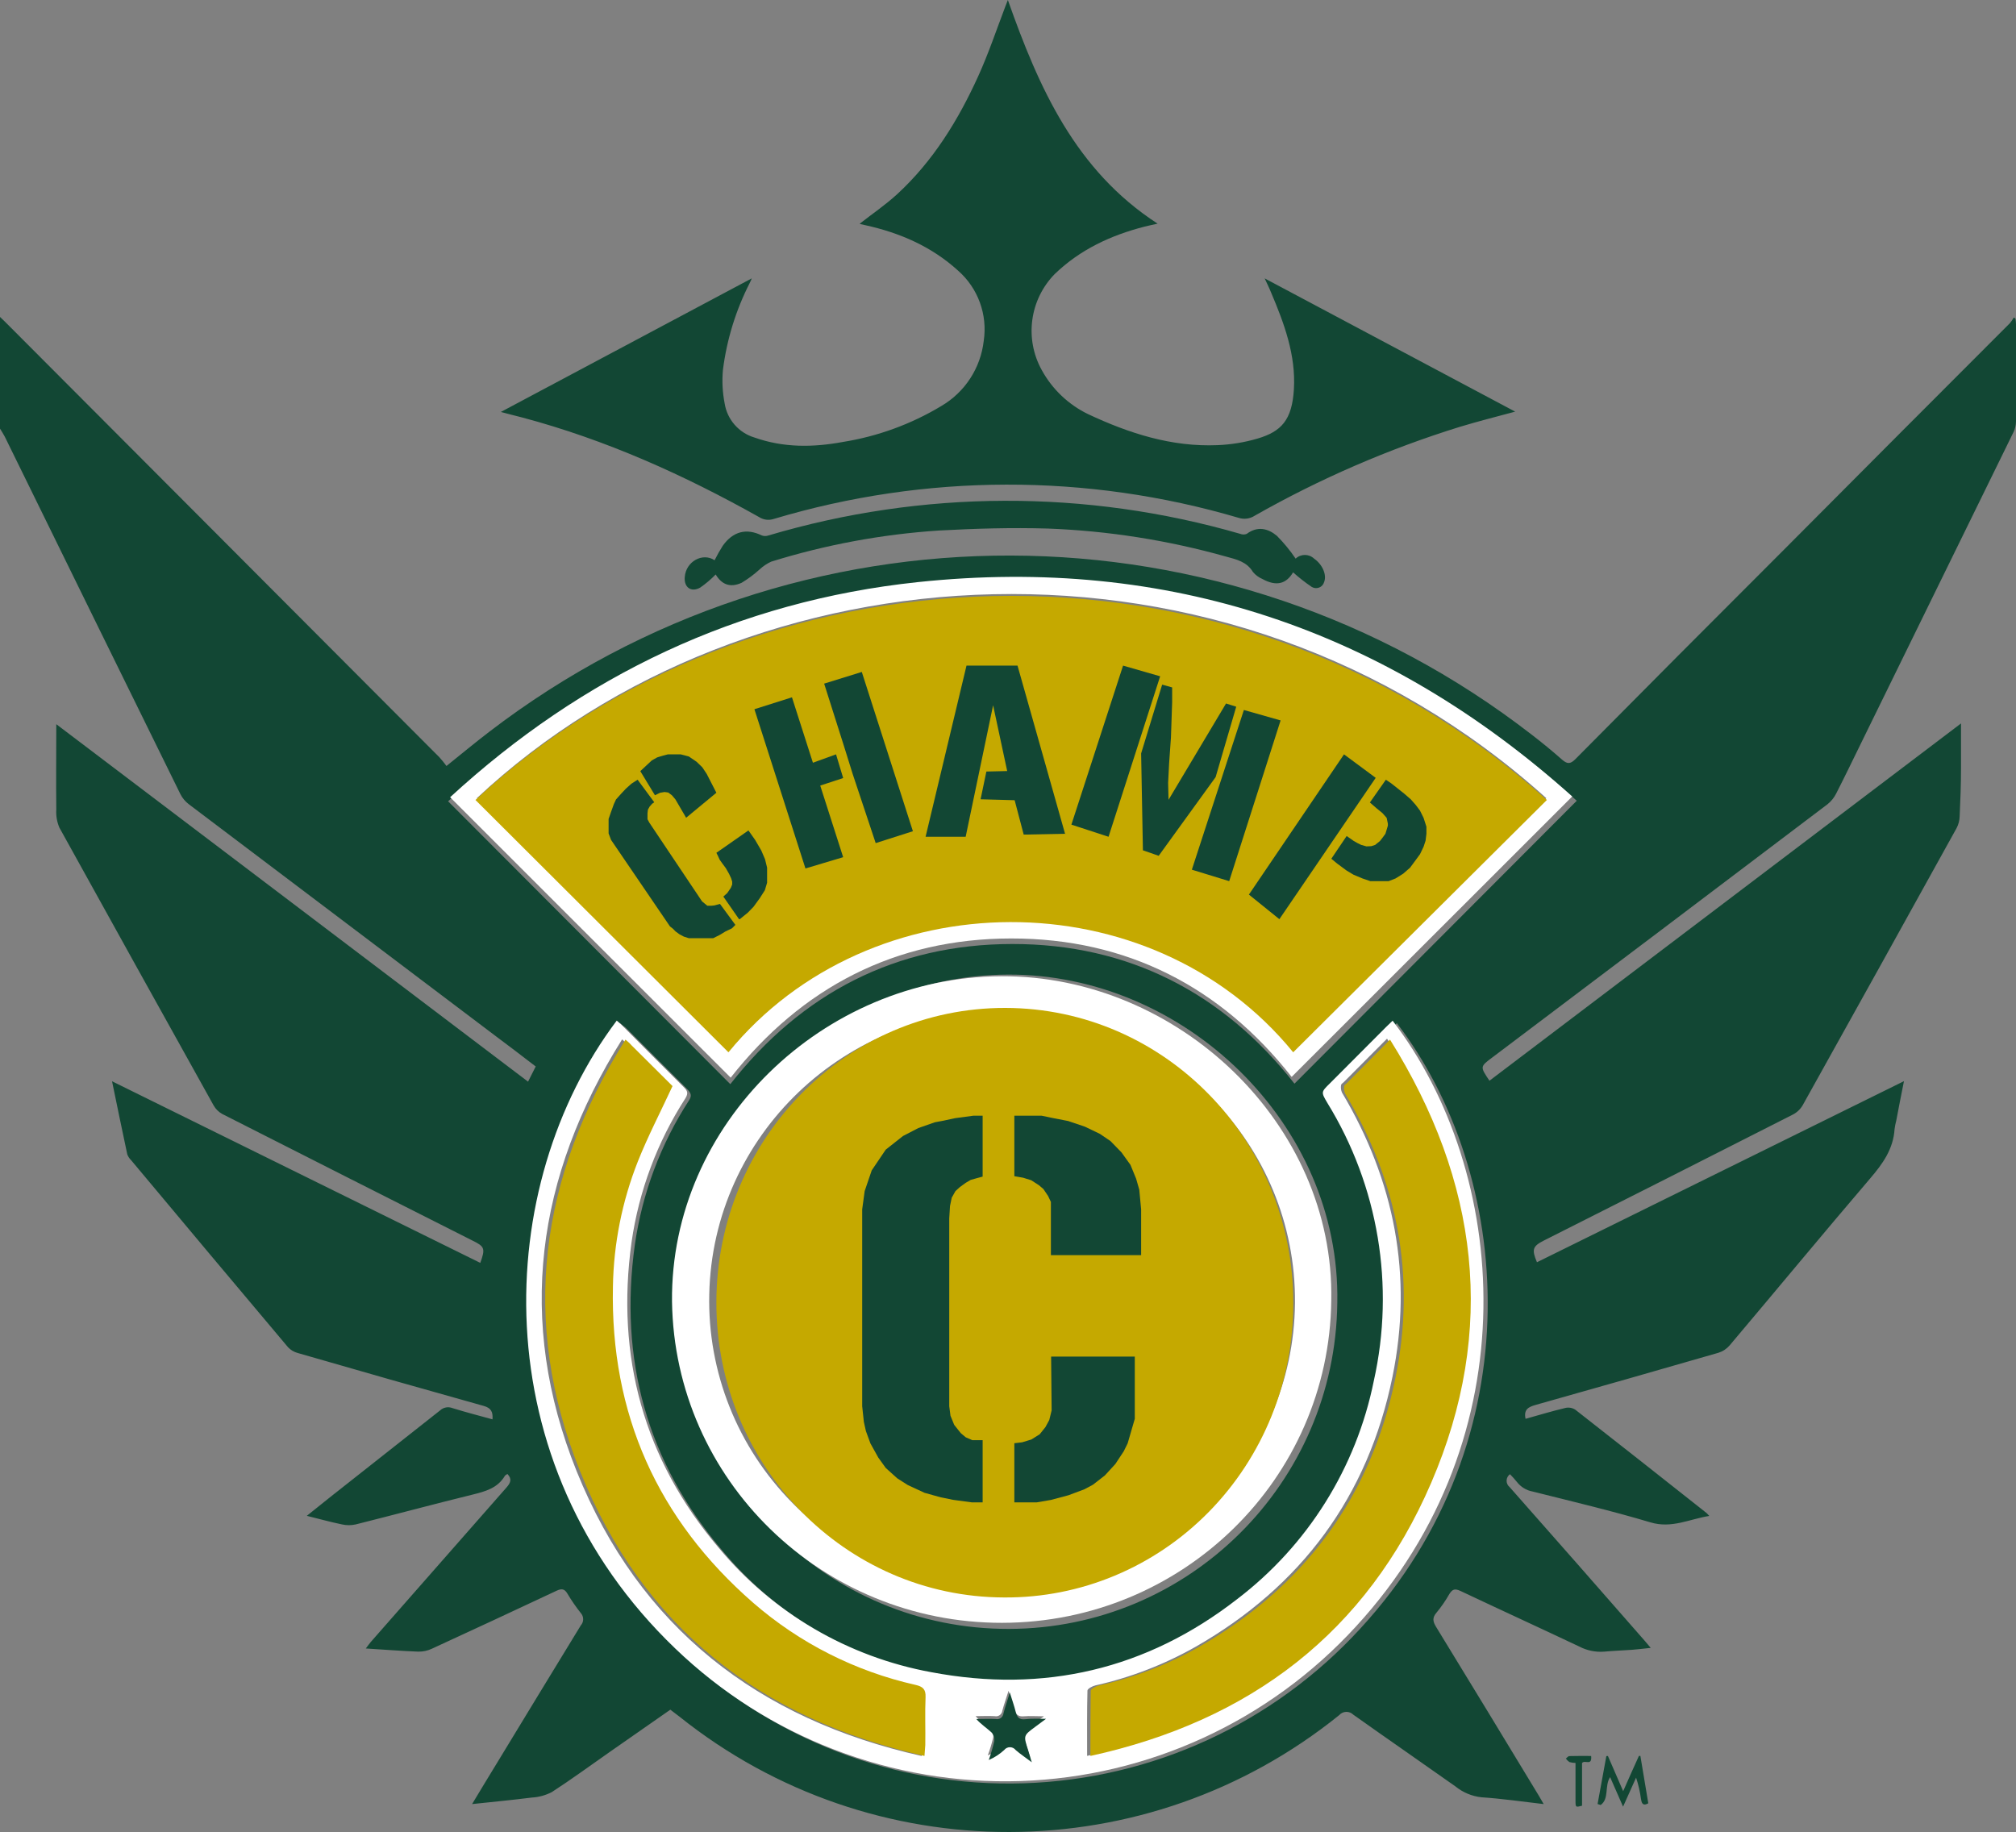 <svg height="289" viewBox="0 0 318 289" width="318" xmlns="http://www.w3.org/2000/svg"><rect x="0" y="0" width="318" height="289" fill="#808080" stroke="none"/><g fill="none"><g fill="#124734"><path d="m0 50c.411.403.856.798 1.242 1.21 22.69 22.745 45.378 45.492 68.062 68.243.397.44.772.902 1.122 1.381 2.372-1.905 4.52-3.69 6.73-5.381 48.578-37.251 116.083-37.068 164.459.446 1.636 1.256 3.229 2.567 4.777 3.931.797.695 1.293.747 2.098-.068 10.816-10.922 21.661-21.813 32.537-32.675 11.988-12.05 24-24.095 36.04-36.134.217-.268.41-.555.573-.859l.274.155c.045.284.073.57.086.858v15.38c-.009.57-.137 1.132-.377 1.649-7.991 16.301-15.983 32.609-23.975 48.922-1.327 2.704-2.628 5.416-3.998 8.094-.328.666-.799 1.252-1.379 1.716-17.563 13.301-35.142 26.582-52.736 39.842l-.197.146c-1.883 1.416-1.883 1.416-.394 3.63l74.382-56.363v6.986c0 2.575-.094 5.15-.214 7.682-.018.647-.185 1.282-.488 1.854-8.066 14.585-16.157 29.156-24.274 43.712-.366.627-.904 1.136-1.55 1.468-13.071 6.645-26.154 13.265-39.25 19.86-1.798.91-1.97 1.408-1.113 3.434l57.89-28.564c-.428 2.214-.856 4.223-1.216 6.231-.117.437-.206.881-.265 1.33-.197 3.133-1.858 5.46-3.836 7.768-7.458 8.729-14.77 17.578-22.177 26.35-.47.547-1.084.952-1.772 1.167-9.597 2.774-19.205 5.515-28.821 8.222-1.088.31-1.935.678-1.602 2.197 2.115-.592 4.187-1.218 6.285-1.716.535-.122 1.097-.023 1.559.274 6.92 5.416 13.824 10.852 20.712 16.308.094.077.163.18.42.455-3.168.506-5.925 2.017-9.273 1.013-6.131-1.829-12.382-3.305-18.598-4.867-.97-.179-1.841-.708-2.449-1.485-.348-.434-.72-.85-1.113-1.244-.324.231-.521.6-.533.998-.012.398.163.778.473 1.027 7.135 8.074 14.248 16.167 21.338 24.281l.924 1.09c-1.078.112-1.986.232-2.902.3-1.482.112-2.971.155-4.444.293-1.353.106-2.709-.171-3.913-.799-6.25-2.96-12.536-5.836-18.786-8.789-.856-.386-1.233-.266-1.713.49-.592 1.041-1.273 2.029-2.037 2.952-.703.816-.566 1.416-.052 2.258 5.429 8.869 10.834 17.753 16.217 26.65.232.377.446.772.745 1.287-3.365-.386-6.576-.859-9.804-1.073-1.51-.161-2.941-.758-4.118-1.717-5.352-3.785-10.755-7.51-16.106-11.312-.298-.298-.707-.459-1.128-.446-.421.013-.819.199-1.098.515-30.359 24.496-73.61 24.592-104.077.232l-1.43-1.09-9.547 6.66c-3.04 2.128-5.993 4.291-9.153 6.343-.978.505-2.051.798-3.15.858-3.058.386-6.123.678-9.42 1.03 1.345-2.215 2.57-4.292 3.88-6.403 4.409-7.265 8.83-14.524 13.262-21.775.506-.557.506-1.408 0-1.965-.771-.97-1.474-1.991-2.106-3.056-.47-.798-.942-.815-1.712-.455-6.552 3.081-13.116 6.133-19.694 9.158-.664.309-1.39.462-2.123.447-2.672-.103-5.343-.31-8.272-.498.334-.43.54-.747.788-1.03 7.135-8.125 14.27-16.248 21.406-24.367.634-.721.908-1.33.146-2.129-.146.103-.326.172-.403.292-1.156 1.957-3.1 2.464-5.137 2.97-6.148 1.51-12.262 3.158-18.392 4.695-.711.159-1.447.159-2.158 0-1.79-.37-3.554-.859-5.557-1.356l3.904-3.124c5.709-4.498 11.417-9.001 17.125-13.51.517-.479 1.261-.622 1.918-.369 2.064.644 4.161 1.184 6.345 1.785.086-1.184-.214-1.785-1.387-2.12-9.794-2.738-19.576-5.522-29.344-8.35-.583-.154-1.111-.47-1.524-.91-8.272-9.819-16.523-19.656-24.754-29.509-.264-.256-.469-.566-.6-.91-.804-3.741-1.566-7.492-2.405-11.535l58.087 28.65c.814-2.266.702-2.575-1.233-3.52-13.167-6.639-26.324-13.296-39.472-19.971-.566-.313-1.035-.777-1.353-1.34-8.129-14.59-16.24-29.201-24.335-43.832-.382-.899-.549-1.875-.488-2.85-.051-4.446 0-8.9 0-13.466l74.416 56.39 1.208-2.395c-2.21-1.717-4.367-3.33-6.534-4.961-16.062-12.144-32.128-24.283-48.197-36.417-.548-.42-.996-.956-1.31-1.571-9.252-18.794-18.489-37.597-27.709-56.407-.222-.437-.505-.858-.753-1.261zm97.791 111.389c-19.548 25.92-21.406 69.71 9.265 99.037 14.626 14.02 34.265 21.547 54.49 20.887s39.335-9.454 53.02-24.397c27.69-30.04 23.975-71.796 5.771-95.51-.325.317-.66.618-.976.935l-8.93 8.987c-1.414 1.416-1.405 1.416-.395 3.098 8.057 13.093 10.687 28.813 7.33 43.816-2.772 13.706-10.435 25.936-21.56 34.408-14.317 11.158-30.56 14.892-48.301 11.544-13.159-2.396-25.056-9.345-33.608-19.629-11.841-13.93-16.268-30.126-13.76-48.184 1.164-8.132 4.082-15.914 8.554-22.805.471-.738.3-1.133-.248-1.716-3.288-3.253-6.542-6.54-9.812-9.81-.274-.164-.523-.387-.84-.661zm113.153 44.116c.548-28.187-24.138-51.875-51.948-51.764-28.05.103-52.145 23.629-51.871 51.927.406 28.478 23.576 51.337 51.99 51.293 28.413-.045 51.511-22.977 51.829-51.456zm-95.745-34.478c11.26-14.35 26.132-22.092 44.465-22.11 18.332-.017 33.299 7.725 44.524 22.033l44.525-44.631c-29.55-26.607-64.167-38.331-103.862-34.117-28.453 2.995-53.156 14.84-74.168 34.203z"/><path d="m79 64.988 39.574-21.072c0 .069-.163.412-.326.746-2.187 4.29-3.613 8.927-4.217 13.705-.157 1.763-.065 3.539.274 5.276.404 2.551 2.238 4.644 4.714 5.38 4.577 1.619 9.232 1.567 13.903.702 5.505-.876 10.789-2.804 15.565-5.679 3.723-2.183 6.2-5.991 6.686-10.279.621-4.131-.896-8.295-4.029-11.058-4.2-3.83-9.222-5.996-14.7-7.195l-.72-.163c-.06 0-.12-.094-.094-.077 1.955-1.534 4.037-2.947 5.88-4.634 5.674-5.225 9.643-11.684 12.797-18.63 1.629-3.59 2.889-7.35 4.286-11.025l.386-.985c4.877 13.825 10.654 26.88 23.622 35.282-.746.172-1.414.3-2.074.471-5.314 1.37-10.14 3.607-14.151 7.47-3.958 4.038-4.795 10.196-2.058 15.144 1.651 3.019 4.201 5.45 7.295 6.955 6.48 3.041 13.19 5.208 20.45 4.9 2.134-.088 4.25-.436 6.3-1.037 3.763-1.113 5.443-2.93 5.735-7.786.317-5.405-1.526-10.364-3.592-15.238-.351-.857-.737-1.628-1.02-2.245l39.514 21.02c-2.751.746-5.76 1.5-8.734 2.4-11.259 3.495-22.108 8.196-32.357 14.021-.747.484-1.672.606-2.52.334-23.946-7.046-49.422-6.986-73.335.172-.776.257-1.627.15-2.315-.292-11.854-6.655-24.18-12.197-37.362-15.71-1.183-.316-2.374-.59-3.377-.873z"/><path d="m112.89 90.624c-.748.77-1.57 1.466-2.456 2.077-1.424.788-2.575-.051-2.42-1.695.189-2.416 2.798-3.89 4.704-2.628.388-.781.818-1.542 1.287-2.28 1.623-2.288 3.743-2.813 6.172-1.627.333.119.697.119 1.03 0 24.276-7.207 50.111-7.295 74.436-.254.324.133.689.133 1.013 0 1.717-1.28 3.373-.848 4.755.305 1.096 1.107 2.088 2.313 2.962 3.602.816-.774 2.094-.774 2.91 0 1.296.898 2.042 2.543 1.579 3.704-.11.388-.395.704-.773.855-.379.152-.807.12-1.158-.084-1.039-.702-2.029-1.475-2.962-2.314-1.09 1.84-2.652 2.263-4.875 1.034-.566-.244-1.066-.619-1.46-1.093-.97-1.61-2.574-1.975-4.205-2.416-9.176-2.585-18.627-4.073-28.154-4.432-5.734-.17-11.485 0-17.21.313-8.969.593-17.837 2.24-26.42 4.908-.675.311-1.295.729-1.837 1.237-.875.79-1.823 1.494-2.833 2.102-1.811.814-3.133.271-4.086-1.314zm140.74 186.385c.76 1.726 1.514 3.495 2.407 5.549.902-2.02 1.655-3.789 2.482-5.558h.232c.413 2.491.83 4.982 1.249 7.474-.951.517-1.059-.147-1.158-.708-.15-1.135-.407-2.254-.77-3.34l-2.051 4.574-2.044-4.66c-.918 1.398-.099 3.391-1.489 4.401l-.488-.155c.463-2.52.918-5.04 1.382-7.56zm-2.646-.004c.166 1.667-1.015.537-1.436 1.12v6.726c-1 .264-1.022.264-1.03-.73v-6.014c-.328-.007-.654-.056-.97-.146-.214-.148-.399-.333-.548-.546.18-.137.36-.392.549-.392 1.112-.037 2.225-.018 3.435-.018z"/></g><path d="m97.283 161c.317.275.565.472.796.704 3.267 3.271 6.516 6.56 9.8 9.813.548.541.719.936.248 1.717-4.443 6.873-7.346 14.625-8.509 22.726-2.489 18.03 1.916 34.264 13.743 48.199 8.536 10.284 20.419 17.234 33.567 19.634 17.72 3.349 33.942-.42 48.241-11.547 11.116-8.481 18.769-20.714 21.534-34.419 3.353-15.006.728-30.727-7.32-43.829-1.01-1.717-1.018-1.717.393-3.099l8.92-8.946c.316-.318.65-.618.975-.936 18.216 23.722 21.893 65.464-5.764 95.539-13.668 14.948-32.754 23.743-52.955 24.404-20.216.655-39.84-6.879-54.424-20.893-30.616-29.336-28.769-73.139-9.245-99.067zm121.507 2.85-6.842 6.869c-.154.146-.402.292-.41.446-.066.397-.018.805.137 1.176 8.304 13.943 11.228 28.899 7.97 44.85-3.865 18.889-14.384 33.046-31.044 42.585-4.941 2.8-10.27 4.854-15.812 6.095-.48.112-1.249.524-1.257.816-.086 3.34-.052 6.68-.052 10.302 25.186-5.52 43.615-19.48 53.792-43.142 10.45-24.21 7.518-47.597-6.482-69.997zm-73.402 113.156c.052-.764.103-1.244.103-1.717 0-2.524-.069-5.048.043-7.563.05-1.271-.454-1.666-1.582-1.932-9.493-2.132-18.309-6.586-25.656-12.964-15.086-13.144-22.578-29.774-22.15-49.907.114-6.766 1.45-13.456 3.942-19.747 1.582-3.966 3.567-7.778 5.474-11.882l-6.517-6.473c-.222-.232-.47-.438-.915-.859-13.563 21.618-16.72 44.387-7.175 68.117 9.92 24.606 28.572 39.132 54.433 44.927zm19.294-6.258c-1.266 0-2.233-.086-3.173 0-.941.086-1.309-.318-1.514-1.142s-.539-1.717-.906-2.885c-.402 1.27-.736 2.198-.984 3.142-.032.282-.183.537-.415.701-.232.164-.523.221-.799.158-1-.06-2.002 0-3.01 0 .769.858 1.65 1.374 2.394 2.052.312.358.455.833.393 1.305-.227.96-.513 1.907-.855 2.833.876-.364 1.686-.872 2.395-1.502.219-.272.549-.43.898-.43s.679.158.898.43c.718.61 1.522 1.124 2.497 1.845-.257-.858-.41-1.339-.573-1.845-.727-2.19-.727-2.19 1.077-3.486z" fill="#fff"/><path d="m209.991 205.152c-.318 28.143-23.454 50.804-51.914 50.848s-51.667-22.545-52.075-50.687c-.274-27.989 23.86-51.21 51.956-51.313 27.856-.11 52.582 23.316 52.033 51.152zm-52.024 45.69c25.403.055 46.086-20.183 46.3-45.304.215-25.12-20.119-45.7-45.52-46.07-25.4-.37-46.337 19.61-46.87 44.726-.274 12.267 4.458 24.127 13.13 32.904s20.552 13.73 32.96 13.743z" fill="#fff"/><path d="m115.254 170-44.254-44.236c20.885-19.192 45.403-30.932 73.768-33.935 39.455-4.177 73.862 7.478 103.232 33.816l-44.254 44.236c-11.166-14.173-25.983-21.855-44.255-21.838-18.271.017-33.046 7.733-44.237 21.957zm88.713-4.253 39.94-39.839c-50.561-45.563-125.76-40.22-168.686 0l39.829 39.83c22.22-27.146 66.45-27.554 88.917.034z" fill="#fff"/><path d="m219.258 164c13.99 22.369 16.92 45.723 6.495 69.918-10.178 23.629-28.586 37.57-53.753 43.082 0-3.635 0-6.97.051-10.288 0-.292.778-.703 1.256-.815 5.539-1.239 10.864-3.29 15.802-6.087 16.647-9.525 27.158-23.672 31.02-42.525 3.256-15.93.334-30.865-7.964-44.789-.155-.371-.202-.778-.137-1.174 0-.154.257-.3.41-.446zm-73.432 113c-25.823-5.793-44.447-20.314-54.327-44.91-9.53-23.72-6.378-46.48 7.165-68.09.444.386.691.592.913.858l6.507 6.471c-1.904 4.102-3.885 7.913-5.465 11.878-2.488 6.289-3.822 12.976-3.936 19.738-.427 20.125 7.053 36.749 22.116 49.888 7.334 6.374 16.137 10.827 25.618 12.959 1.127.266 1.63.66 1.58 1.93-.112 2.515 0 5.038-.043 7.562-.026.472-.077.952-.128 1.716z" fill="#c5a900"/><path d="m165 271.142-1.736 1.29c-1.832 1.354-1.832 1.354-1.094 3.64.165.53.32 1.058.581 1.928-.99-.753-1.805-1.291-2.535-1.927-.222-.285-.557-.45-.911-.45s-.69.165-.912.45c-.716.655-1.538 1.185-2.43 1.568.346-.967.636-1.955.867-2.958.063-.49-.082-.985-.4-1.363-.754-.708-1.649-1.273-2.43-2.142 1.024 0 2.04-.054 3.056 0 .281.065.577.005.81-.166.234-.17.388-.436.423-.73.252-.987.59-1.955.998-3.282.374 1.21.695 2.098.92 3.012s.574 1.31 1.537 1.193 1.971-.063 3.256-.063z" fill="#124734"/><path d="m158.39 251.999c-25.124-.062-45.444-20.924-45.39-46.6s20.463-46.449 45.587-46.399c25.125.05 45.455 20.9 45.413 46.577.036 12.356-4.763 24.214-13.33 32.934-8.567 8.719-20.19 13.575-32.28 13.488z" fill="#c5a900"/><path d="m203.986 166c-22.51-27.57-66.82-27.204-89.083 0l-39.903-39.803c43.007-40.219 118.345-45.557 169 0z" fill="#c5a900"/><g fill="#124734" transform="translate(96 105)"><path d="m.39 27.5 9.296 13.65.441.339.432.441.585.433.729.39.78.247h3.847l1.068-.535.873-.535 1.025-.492.534-.535-2.432-3.31-.534.144-.34.093-.49.051h-.628l-.83-.679-8.322-12.428-.288-.535v-.925l.067-.594.272-.484.39-.441.338-.238-2.627-3.557-.974.628-.873.781-.78.832-.78.874-.338.73-.441 1.223-.39 1.12v2.284zm4.61-10.851 2.31 3.803.817-.397.698-.114.58.076.58.435.547.644 1.698 2.904 4.77-3.945-1.524-2.97-.698-1.05-.905-.871-1.222-.833-1.27-.331h-2.04l-.722.19-.944.283-.85.473zm12 12.881 5.057-3.53 1.058 1.503.967 1.66.59 1.373.328 1.337v2.377l-.352 1.18-.804 1.258-.983 1.354-.902.927-1.27 1.031h-.115l-2.476-3.566.615-.55.566-.83.213-.525v-.454l-.164-.524-.328-.7-.516-.908-.541-.726-.427-.603-.286-.629zm6-22.65 8.051 25.12 5.949-1.779-8.077-25.221zm15.49 10.188 3.64 10.932 5.869-1.875-8.061-25.125-5.938 1.842 3.119 9.833z"/><path d="m32 15.4 3.875-1.4 1.125 3.736-3.847 1.264zm18 11.6 6.454-27h8.047l7.499 26.528-6.523.129-1.429-5.424-5.373-.146.914-4.377 3.284-.077-2.221-10.376-4.329 20.743zm23-1.914 8.15-25.086 5.85 1.685-8.14 25.315zm14.317-22.086 1.576.44v2.32l-.19 5.58-.289 4.095-.157 3.075.066 2.661 9.068-15.195 1.609.506-3.25 11.108-8.978 12.41-2.491-.862-.281-15.288zm12.889 4 5.794 1.647-8.108 25.353-5.892-1.808zm.794 29.122 15-22.122 5 3.703-15.193 22.297zm15.421-9.244-2.421 3.592.957.785 1.464 1.083 1.081.648 1.406.589 1.24.426h2.895l1.09-.426 1.206-.751 1.082-.947.607-.818.957-1.305.566-1.177.316-.956.133-1.1v-1.108l-.45-1.4-.565-1.142-.64-.853-.8-.913-.98-.852-1.058-.845-1.081-.853-.824-.554-2.52 3.59 1.09.947.89.725.665.75.191.913v.324l-.224.751-.158.52-.383.529-.474.614-.766.623-.607.196-.765.034-.824-.23-.607-.299-.574-.324zm-76.421 89.953v-31.055l.39-2.878 1.114-3.272 2.21-3.27 2.727-2.153 2.405-1.247 2.608-.914 1.368-.256 1.819-.393 2.923-.393h1.436v9.609l-.977.264-.91.257-.781.46-.91.659-.713.649-.586 1.042-.272 1.306-.12 1.965v29.62l.196 1.503.586 1.435 1.037 1.307.782.658 1.037.452h1.631v9.814h-1.691l-2.932-.393-1.954-.393-2.6-.726-2.66-1.238-1.631-1.042-1.819-1.64-1.172-1.631-1.24-2.23-.715-1.956-.323-1.443zm24-45.831v9.544l1.381.241 1.279.397 1.227.792.695.595.738 1.093.446.94v8.398h14.234v-7.218l-.292-3.11-.497-1.732-.893-2.179-1.424-1.981-1.725-1.775-1.673-1.137-2.368-1.137-2.651-.895-2.274-.44-1.922-.396zm5.8 38h13.2v9.816l-.468 1.607-.657 2.263-.616 1.25-1.323 2.008-1.651 1.803-1.881 1.463-1.372.732-2.497.935-2.736.732-2.267.391h-3.532v-9.331l1.224-.145 1.462-.442 1.314-.825.904-1.131.608-1.123.37-1.514z"/></g></g></svg>